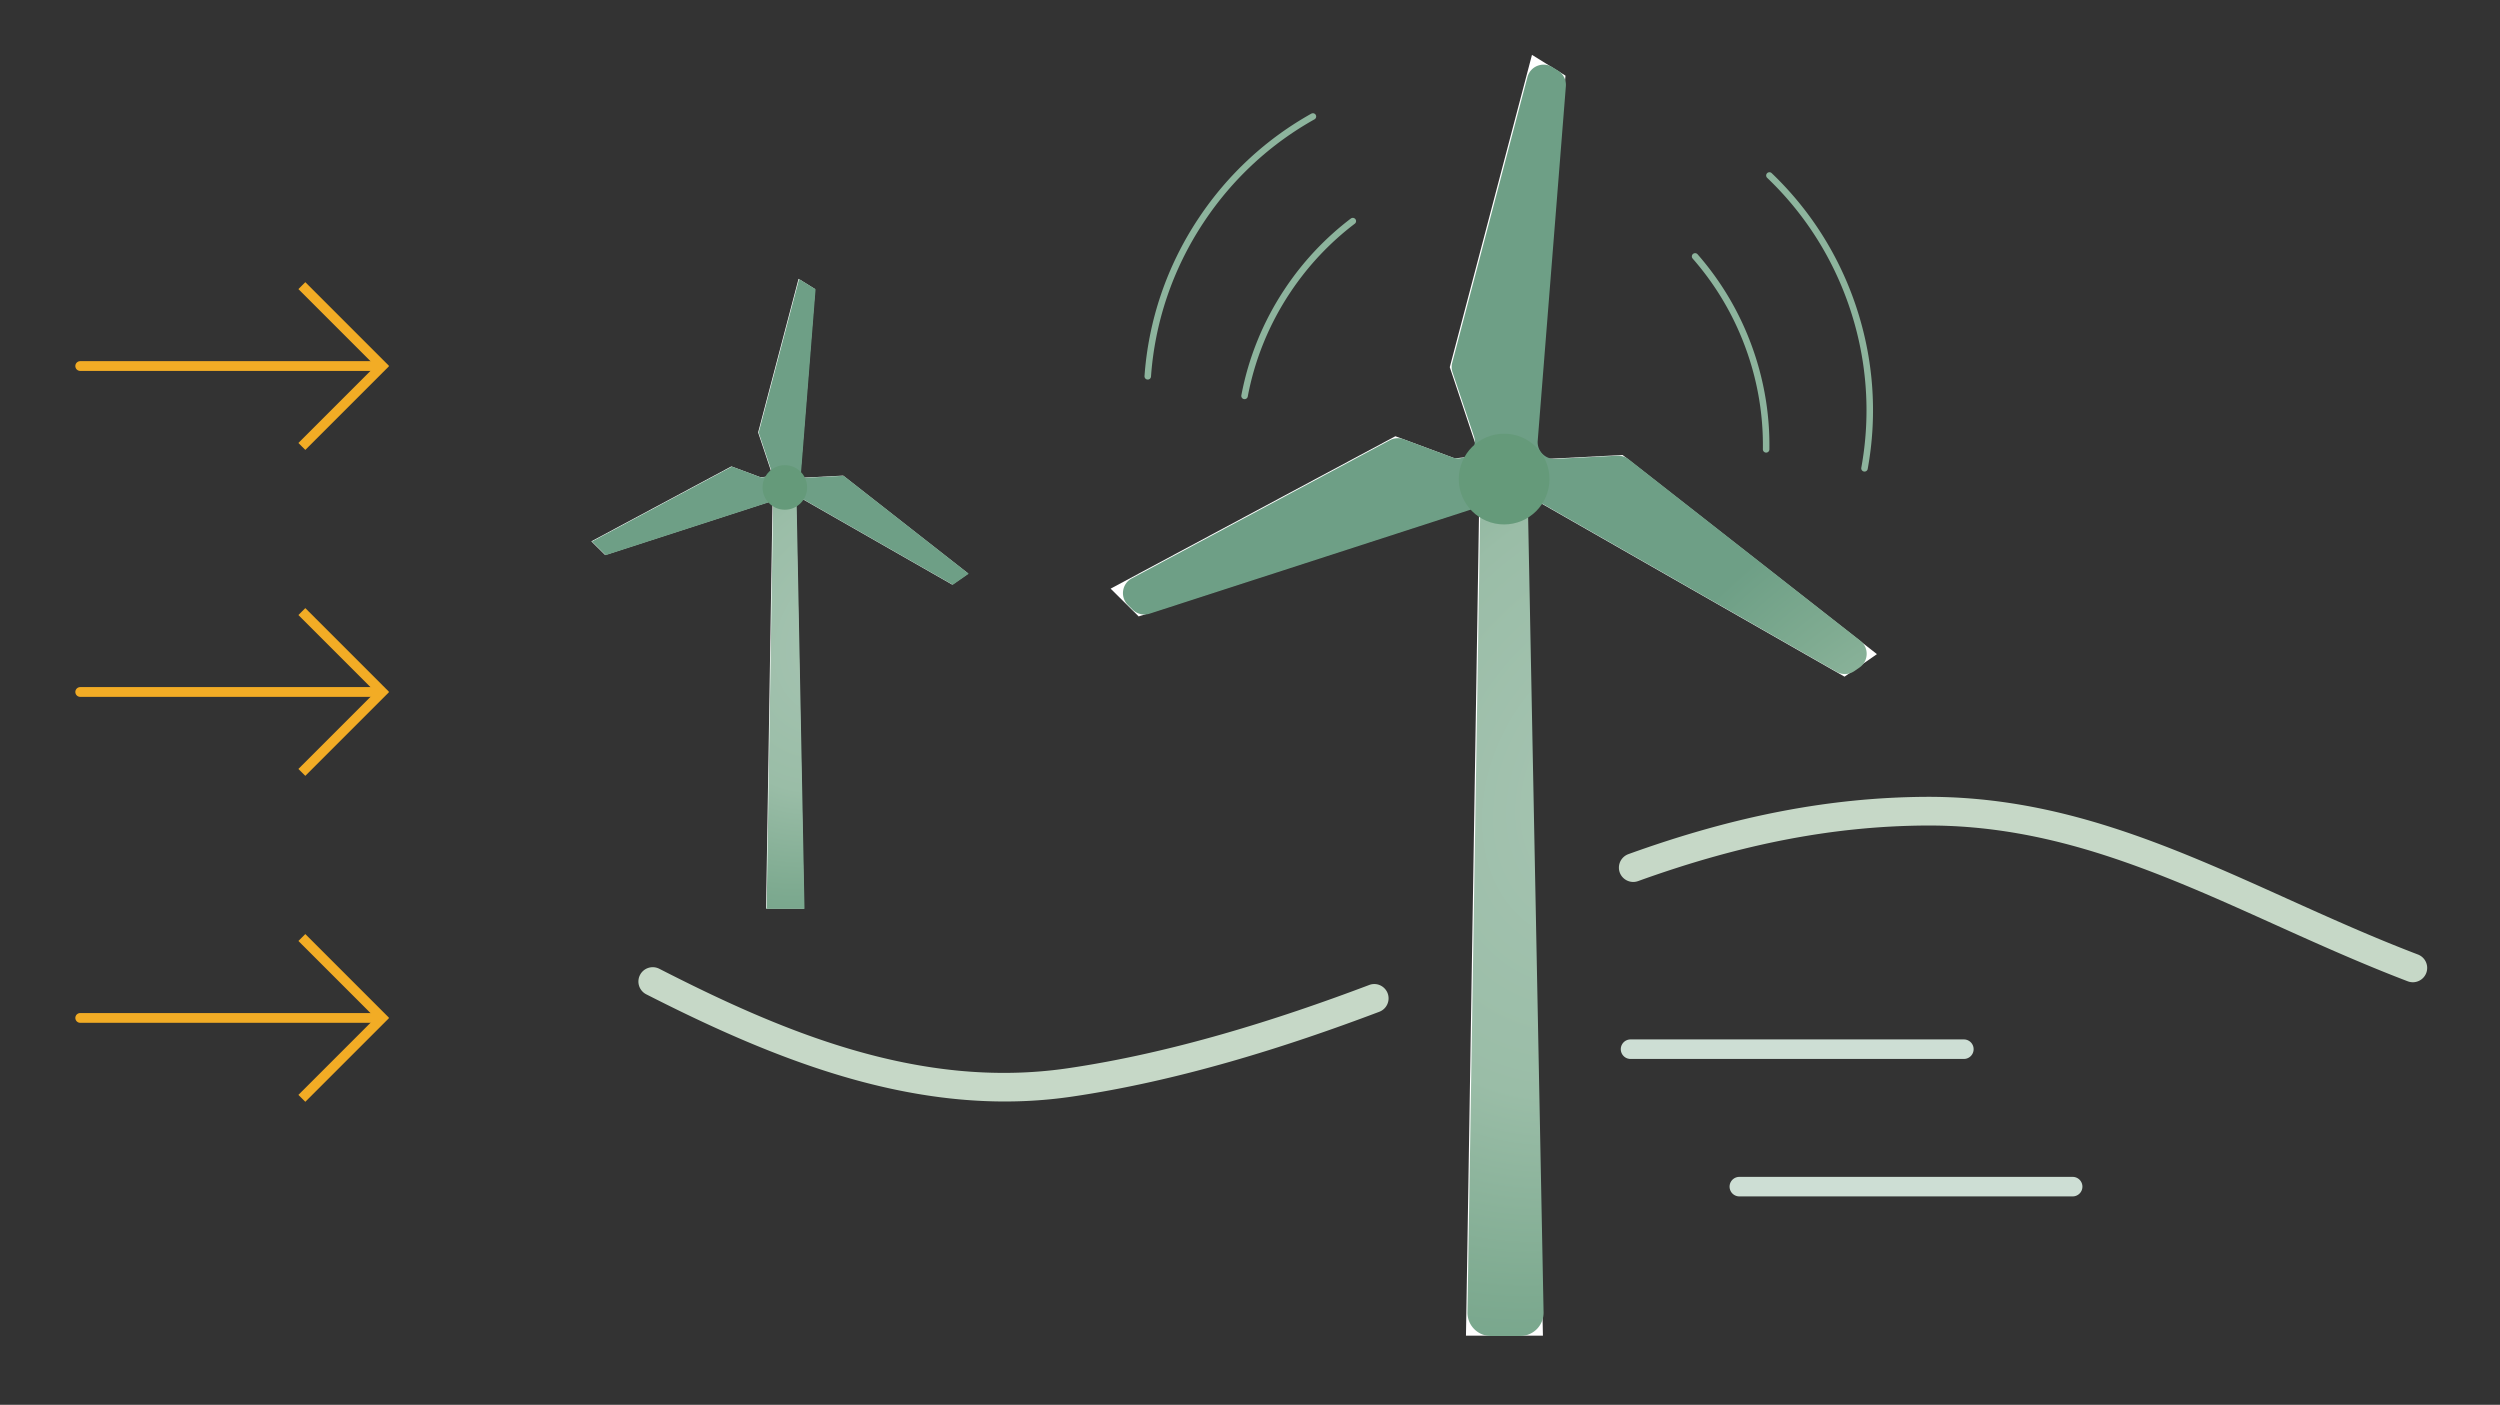<?xml version="1.0" encoding="UTF-8"?>
<svg xmlns="http://www.w3.org/2000/svg" xmlns:xlink="http://www.w3.org/1999/xlink" id="Ebene_1" data-name="Ebene 1" viewBox="0 0 767 431">
  <rect x="0" y="0" width="767" height="431" fill="#333333" stroke="none"/>
  <defs>
    <radialGradient id="Verlauf_Radial_57-35_" cx="495.59" cy="241.81" r="206.27" data-name="Verlauf Radial 57-35 %" fx="495.59" fy="241.81" gradientTransform="rotate(116.82 478.422 213.899) scale(1 .77)" gradientUnits="userSpaceOnUse">
      <stop offset="0" stop-color="#a6c4b2"></stop>
      <stop offset=".48" stop-color="#9abda7"></stop>
      <stop offset=".78" stop-color="#7fab91"></stop>
      <stop offset="1" stop-color="#6e9f86"></stop>
    </radialGradient>
    <radialGradient xlink:href="#Verlauf_Radial_57-35_" id="Verlauf_Radial_57-35_-2" cx="498.95" cy="83.6" r="171.62" data-name="Verlauf Radial 57-35 %" fx="498.95" fy="83.6"></radialGradient>
    <radialGradient xlink:href="#Verlauf_Radial_57-35_" id="Verlauf_Radial_57-35_-3" cx="257.75" cy="195.74" r="101.99" data-name="Verlauf Radial 57-35 %" fx="257.75" fy="195.74" gradientTransform="rotate(116.82 243.856 173.144) scale(1 .77)"></radialGradient>
    <radialGradient xlink:href="#Verlauf_Radial_57-35_" id="Verlauf_Radial_57-35_-4" cx="259.85" cy="117.6" r="86.34" data-name="Verlauf Radial 57-35 %" fx="259.85" fy="117.6"></radialGradient>
    <style>.cls-2,.cls-3,.cls-4,.cls-5{fill:none;stroke-linejoin:round}.cls-2,.cls-3,.cls-5{stroke-linecap:round}.cls-2,.cls-4{stroke:#f2ac25;stroke-width:3px}.cls-3{stroke:#cdded4;stroke-width:6px}.cls-9{fill:#659a7a}.cls-4{stroke-linecap:square}.cls-5{stroke:#8db49d;stroke-width:2px}.cls-10{fill:#fff}.cls-11{fill:#c6d8c7}</style>
  </defs>
  <path d="M327.48 327.76c-45.9 6.71-88.53-11.8-125.21-30.54-2.16-1.1-4.8-.26-5.91 1.89a4.399 4.399 0 0 0 1.9 5.94c32.47 16.54 67.02 31.09 103.27 32.73 8.97.41 18.05.02 27.22-1.32 32.73-4.79 65.45-15.09 94.43-26.05a4.393 4.393 0 0 0 2.83-3.91c.14-3.15-2.98-5.43-5.93-4.31-28.51 10.78-60.63 20.89-92.6 25.57ZM701.47 275.61c-35.8-16.14-69.63-31.33-110.62-31.14-29.21.18-58.5 5.75-91.26 17.58a4.415 4.415 0 0 0-2.91 4.14c0 3.04 3.02 5.16 5.89 4.13 31.81-11.48 60.15-16.87 88.34-17.05 39.1-.21 72.05 14.62 106.94 30.36 13.15 5.93 26.71 12.04 40.86 17.44 2.28.87 4.84-.31 5.68-2.6a4.4 4.4 0 0 0-2.58-5.63c-13.9-5.3-27.33-11.36-40.35-17.23Z" class="cls-11"></path>
  <path d="M533.63 364.06h102.26M500.25 321.89h102.26" class="cls-3"></path>
  <path d="M461.11 158.56c-2.59 0-5.03-.54-7.34-1.37l-4.01 252.59h23.61l-4.91-252.59c-2.3.83-4.76 1.37-7.35 1.37Z" class="cls-10"></path>
  <path d="m497.82 139.6-26.88 1.37 9.35-117.76-10.28-6.38-25.22 95.82 9.06 27.11-7.52.87-18.23-6.79-87.36 46.76 8.6 8.52 117.55-38.08 99.01 56.56 9.94-6.91-78.02-61.09z" class="cls-10"></path>
  <path d="M352.13 115.45c1.19-16.6 6.56-33.12 16.44-47.96 9.06-13.61 20.88-24.28 34.23-31.75M381.83 121.46c2.12-11.21 6.47-22.19 13.19-32.28 5.6-8.42 12.4-15.55 20.02-21.34M572.03 143.68c2.99-16.37 1.91-33.71-3.94-50.55-5.37-15.44-14.16-28.72-25.23-39.29M541.85 137.86c.17-11.41-1.9-23.03-6.45-34.27a87.755 87.755 0 0 0-15.34-24.92" class="cls-5"></path>
  <path d="m461.46 158.67-7.36-.02-3.88 243.97a7.154 7.154 0 0 0 7.15 7.26h9.05c4 0 7.23-3.29 7.15-7.29l-4.74-243.95-7.37.02Z" style="fill:url(#Verlauf_Radial_57-35_)"></path>
  <path d="m496.26 139.81-19.11.97c-3.1.16-5.63-2.45-5.38-5.54l8.64-108.8c.15-1.92-.78-3.76-2.41-4.77l-1.71-1.06c-2.94-1.82-6.8-.29-7.68 3.06l-23.07 87.61c-.25.97-.22 1.99.1 2.94l6.57 19.65c1.03 3.1-1.04 6.36-4.29 6.73-.81.09-1.62 0-2.38-.29l-14.9-5.55a5.146 5.146 0 0 0-4.22.29l-79.18 42.39c-3.05 1.63-3.65 5.75-1.19 8.18l1.43 1.42a5.152 5.152 0 0 0 5.2 1.24l112.41-36.42c1.38-.45 2.88-.29 4.13.43l94.23 53.83c1.72.98 3.86.89 5.48-.24l1.56-1.08c2.84-1.97 2.96-6.13.23-8.26l-71.03-55.62a5.163 5.163 0 0 0-3.43-1.09Z" style="fill:url(#Verlauf_Radial_57-35_-2)"></path>
  <path d="M461.46 160.9c7.68 0 13.92-6.24 13.92-13.92s-6.24-13.92-13.92-13.92-13.91 6.24-13.91 13.92 6.23 13.92 13.91 13.92Z" class="cls-9"></path>
  <path d="M240.61 155.24c-1.27 0-2.48-.26-3.61-.67l-1.97 124.21h11.61l-2.41-124.21c-1.13.41-2.34.67-3.61.67Z" class="cls-10"></path>
  <path d="m258.67 145.92-13.22.67 4.6-57.9-5.06-3.14-12.4 47.12 4.45 13.33-3.7.43-8.96-3.34-42.96 22.99 4.23 4.19 57.8-18.73 48.69 27.82 4.89-3.4-38.36-30.04z" class="cls-10"></path>
  <path d="M240.79 155.3c-1.27 0-2.48-.26-3.61-.67l-1.97 124.21h11.61l-2.41-124.21c-1.13.41-2.34.67-3.61.67Z" style="fill:url(#Verlauf_Radial_57-35_-3)"></path>
  <path d="m258.84 145.98-13.22.67 4.6-57.9-5.06-3.14-12.4 47.11 4.45 13.34-3.69.42-8.97-3.34-42.95 23 4.22 4.19 57.81-18.73 48.69 27.82 4.88-3.4-38.36-30.04z" style="fill:url(#Verlauf_Radial_57-35_-4)"></path>
  <path d="M240.79 156.39c3.77 0 6.84-3.07 6.84-6.84s-3.07-6.84-6.84-6.84-6.84 3.07-6.84 6.84 3.07 6.84 6.84 6.84Z" class="cls-9"></path>
  <path d="M24.61 112.3h90.64" class="cls-2"></path>
  <path d="M117.21 112.23 93.67 88.69M93.67 135.91l23.54-23.54" class="cls-4"></path>
  <path d="M24.61 212.3h90.64" class="cls-2"></path>
  <path d="m117.21 212.23-23.54-23.54M93.67 235.91l23.54-23.54" class="cls-4"></path>
  <path d="M24.61 312.3h90.64" class="cls-2"></path>
  <path d="m117.21 312.23-23.54-23.54M93.67 335.91l23.54-23.54" class="cls-4"></path>
</svg>
